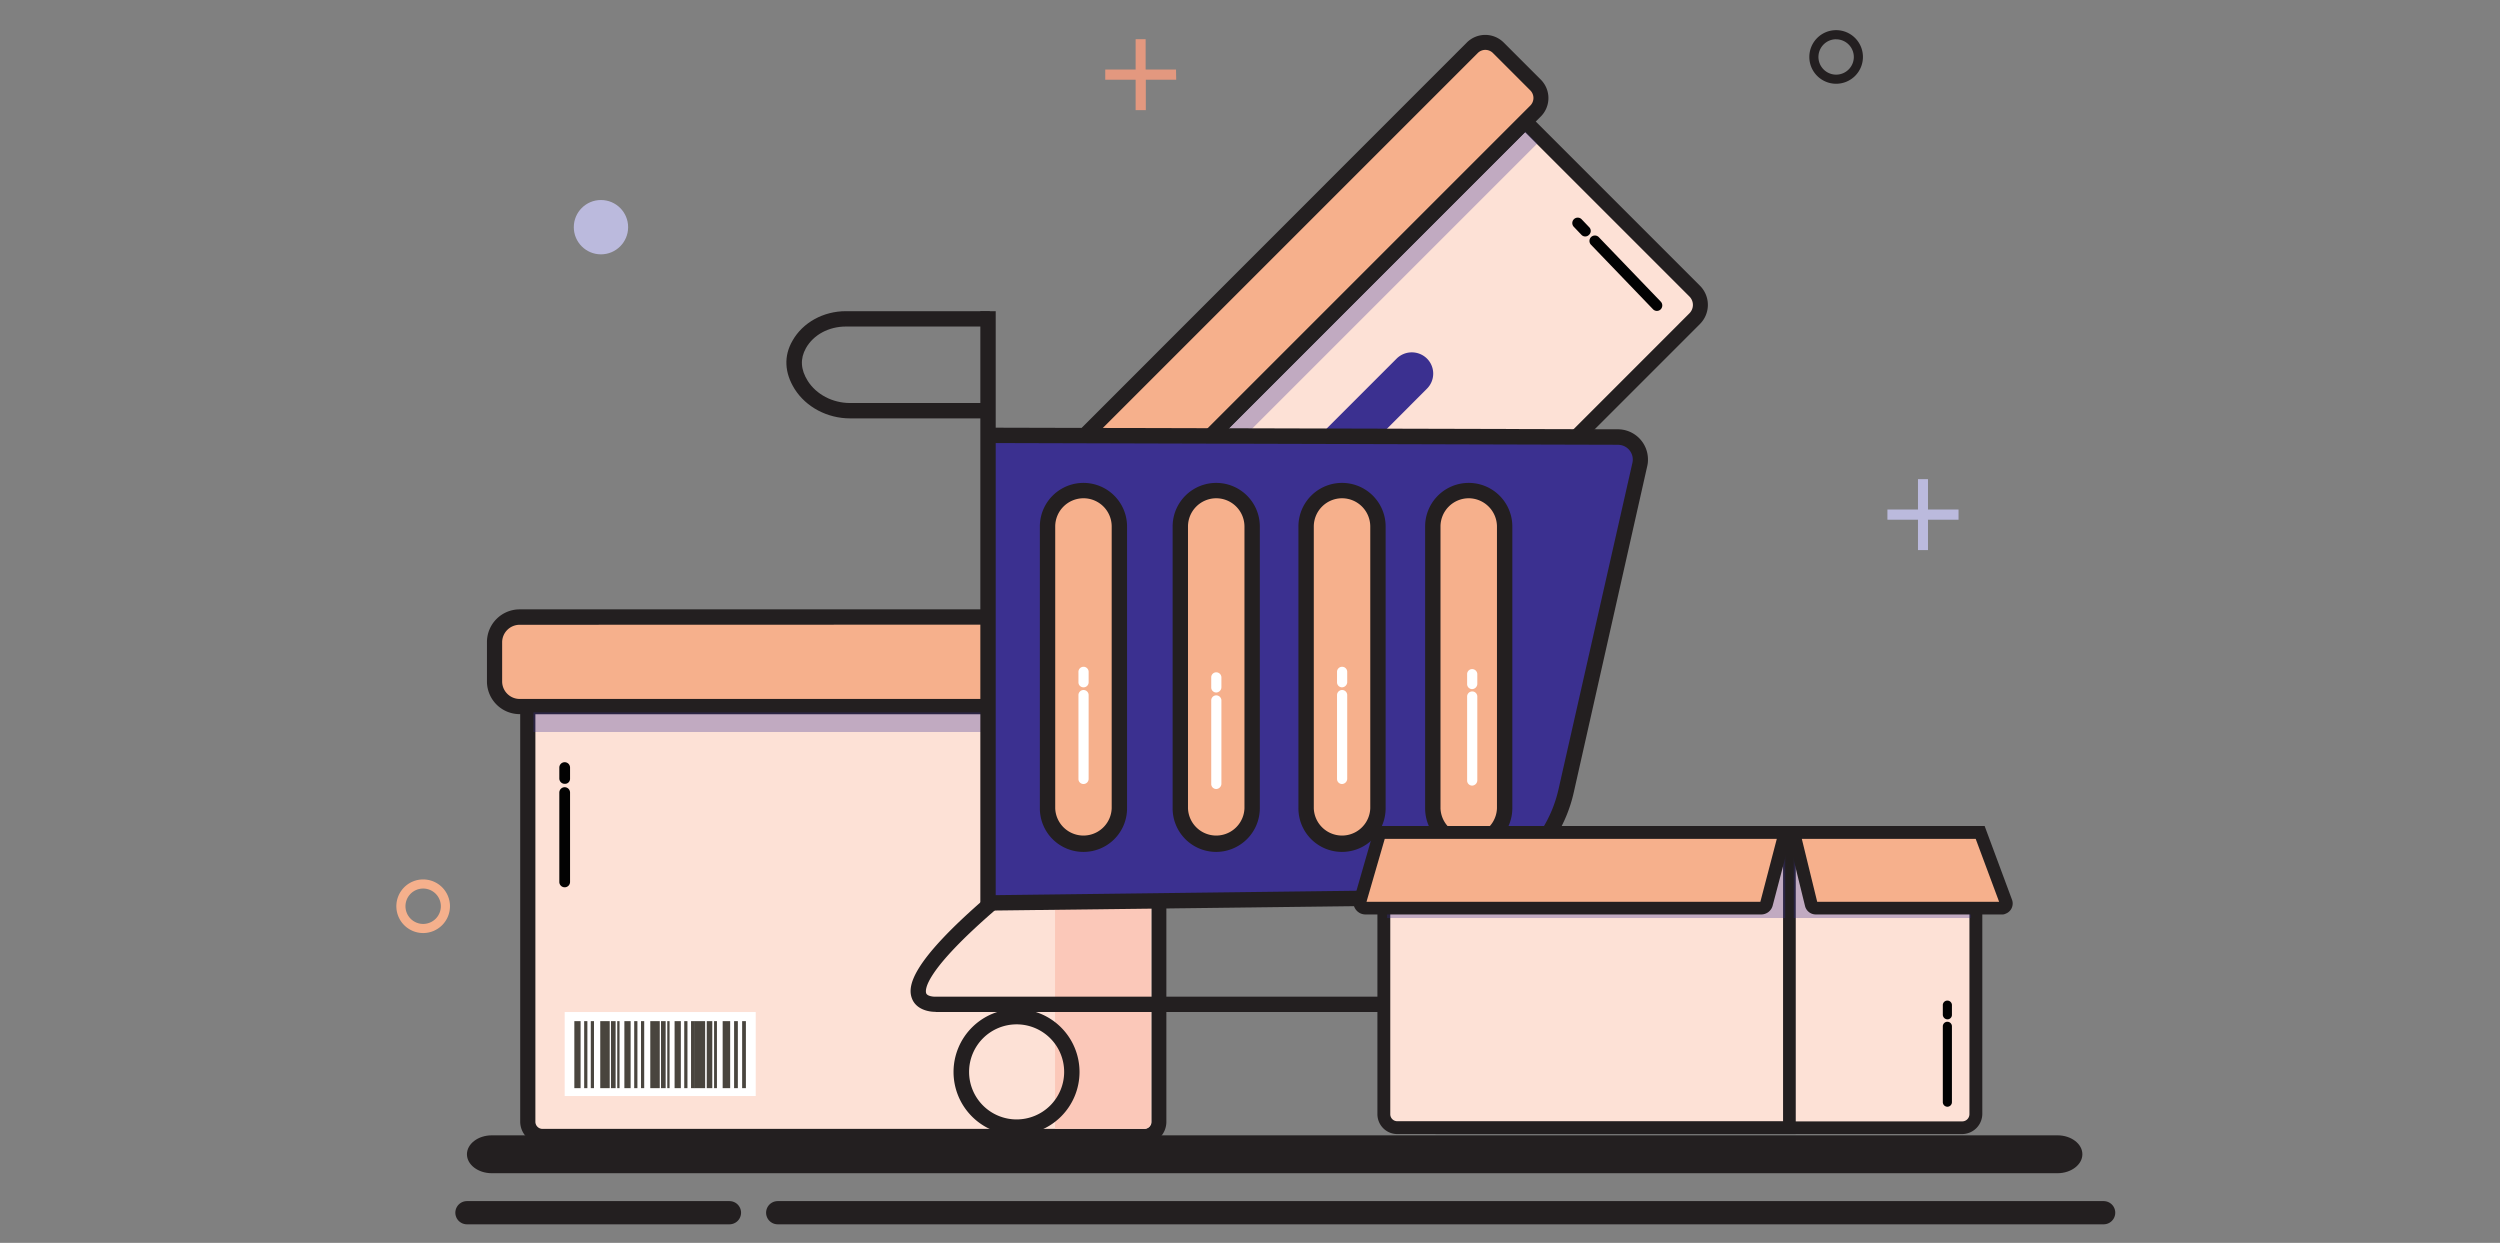 <svg id="Layer_1" data-name="Layer 1" xmlns="http://www.w3.org/2000/svg" viewBox="0 0 1399 695.5"><rect x="0" y="0" width="1399" height="695.5" fill="#808080" stroke="none"/><defs><style>.cls-1{fill:#f5b08c;}.cls-2{fill:#fde1d6;}.cls-3{fill:#231f20;}.cls-4{fill:#fbc8b9;}.cls-5{fill:#f6b08c;}.cls-6{opacity:0.31;}.cls-7{fill:#3b3090;}.cls-8{fill:#f8a17a;}.cls-9{fill:#fff;}.cls-10{fill:#49453e;}.cls-11{fill:#bbbadd;}.cls-12{fill:#e3987f;}.cls-13{fill:#020202;}.cls-14{fill:none;stroke:#231f20;stroke-linecap:round;stroke-miterlimit:10;stroke-width:13px;}</style></defs><path class="cls-1" d="M236.8,522.13a15,15,0,1,1,15-15h0A15,15,0,0,1,236.8,522.13Zm0-24.9a9.9,9.9,0,1,0,9.9,9.9h0a9.92,9.92,0,0,0-9.9-9.9Z"/><path class="cls-1" d="M1083.3,551.53a12.7,12.7,0,1,1,12.7-12.7,12.72,12.72,0,0,1-12.7,12.7Zm0-21.1a8.4,8.4,0,1,0,8.4,8.4,8.45,8.45,0,0,0-8.4-8.4Z"/><path class="cls-2" d="M648.5,395.33H295.3v232.4a8.24,8.24,0,0,0,8.2,8.2H640.3a8.24,8.24,0,0,0,8.2-8.2Z"/><path class="cls-3" d="M640.3,640.13H303.5a12.53,12.53,0,0,1-12.4-12.4V391.13H652.7v236.6A12.33,12.33,0,0,1,640.3,640.13ZM299.6,399.63v228.1a4,4,0,0,0,4,4H640.4a4,4,0,0,0,4-4V399.63Z"/><path class="cls-4" d="M644,398.63H590.4v233h50.1a3.54,3.54,0,0,0,3.5-3.5Z"/><path class="cls-5" d="M290.8,345.33H653.1a14,14,0,0,1,14,14v22a14,14,0,0,1-14,14H290.8a14,14,0,0,1-14-14v-22A13.91,13.91,0,0,1,290.8,345.33Z"/><path class="cls-3" d="M653.1,399.63H290.8a18.31,18.31,0,0,1-18.3-18.3v-22A18.31,18.31,0,0,1,290.8,341H653.2a18.31,18.31,0,0,1,18.3,18.3v22A18.46,18.46,0,0,1,653.1,399.63Zm-362.3-50a9.82,9.82,0,0,0-9.8,9.8v21.9a9.82,9.82,0,0,0,9.8,9.8H653.1a9.82,9.82,0,0,0,9.8-9.8h0v-22a9.82,9.82,0,0,0-9.8-9.8Z"/><g class="cls-6"><rect class="cls-7" x="298.5" y="398.63" width="345.5" height="11"/></g><path class="cls-8" d="M590.4,391.33h61.5a11.18,11.18,0,0,0,11.2-11.2v-19.8a11.18,11.18,0,0,0-11.2-11.2H590.4Z"/><rect class="cls-9" x="316" y="566.33" width="106.9" height="47"/><rect class="cls-10" x="321.4" y="571.43" width="3.5" height="37.5"/><rect class="cls-10" x="326.9" y="571.43" width="1.8" height="37.5"/><rect class="cls-10" x="330.6" y="571.43" width="1.8" height="37.5"/><rect class="cls-10" x="335.9" y="571.43" width="5.3" height="37.5"/><rect class="cls-10" x="341.9" y="571.43" width="2.6" height="37.5"/><rect class="cls-10" x="345.4" y="571.43" width="1.3" height="37.5"/><rect class="cls-10" x="349.4" y="571.43" width="3.5" height="37.5"/><rect class="cls-10" x="354.9" y="571.43" width="1.8" height="37.5"/><rect class="cls-10" x="358.7" y="571.43" width="1.8" height="37.5"/><rect class="cls-10" x="363.9" y="571.43" width="5.3" height="37.5"/><rect class="cls-10" x="369.9" y="571.43" width="2.6" height="37.5"/><rect class="cls-10" x="373.4" y="571.43" width="1.3" height="37.5"/><rect class="cls-10" x="377.5" y="571.43" width="3.5" height="37.5"/><rect class="cls-10" x="382.9" y="571.43" width="1.8" height="37.5"/><rect class="cls-10" x="386.7" y="571.43" width="1.8" height="37.5"/><rect class="cls-10" x="388.4" y="571.43" width="6.2" height="37.5"/><rect class="cls-10" x="395.5" y="571.43" width="3.1" height="37.5"/><rect class="cls-10" x="399.6" y="571.43" width="1.6" height="37.5"/><rect class="cls-10" x="404.4" y="571.43" width="4.2" height="37.5"/><rect class="cls-10" x="410.8" y="571.43" width="2.1" height="37.5"/><rect class="cls-10" x="415.3" y="571.43" width="2.1" height="37.5"/><path class="cls-2" d="M853.4,68,603.7,317.73l95,95a10.8,10.8,0,0,0,15.4,0l234.3-234.3a10.8,10.8,0,0,0,0-15.4Z"/><path class="cls-3" d="M706.3,420.13a14.9,14.9,0,0,1-10.7-4.5l-98-97.9L853.4,62l97.9,97.9a15.15,15.15,0,0,1,0,21.4L717,415.63A14.73,14.73,0,0,1,706.3,420.13Zm-96.6-102.4,92,92a6.64,6.64,0,0,0,9.4,0l234.3-234.4a6.64,6.64,0,0,0,0-9.4l-92-92Z"/><g class="cls-6"><rect class="cls-7" x="560.59" y="190.92" width="345.5" height="13.5" transform="translate(75.01 576.45) rotate(-45)"/></g><path class="cls-5" d="M562.4,288.23,823.9,26.73a10.26,10.26,0,0,1,14.5,0l20.9,20.9a10.26,10.26,0,0,1,0,14.5L597.8,323.63a10.26,10.26,0,0,1-14.5,0l-20.9-20.9A10.26,10.26,0,0,1,562.4,288.23Z"/><path class="cls-3" d="M590.5,330.83a14.46,14.46,0,0,1-10.2-4.2l-20.9-20.9a14.39,14.39,0,0,1,0-20.4h0L820.9,23.73a14.61,14.61,0,0,1,20.5,0l20.9,20.9a14.61,14.61,0,0,1,0,20.5L600.8,326.63A14.44,14.44,0,0,1,590.5,330.83ZM826.9,29.73,565.4,291.23a6.1,6.1,0,0,0,0,8.5h0l20.9,20.9a5.92,5.92,0,0,0,8.5,0L856.3,59.13a6,6,0,0,0,.1-8.5l-.1-.1-20.8-20.8a6,6,0,0,0-8.6,0Z"/><path class="cls-7" d="M798.5,200.63a11.89,11.89,0,0,1,0,16.9l-48.8,48.9a11.89,11.89,0,0,1-16.9,0h0a12,12,0,0,1,0-17l48.8-48.8A12.07,12.07,0,0,1,798.5,200.63Z"/><path class="cls-3" d="M523.4,566.23c-4.1,0-10.7-1.5-13-7.3-2.7-6.7-1.2-20,42.1-57.3a4.32,4.32,0,1,1,5.8,6.4l-.2.2c-41.6,35.8-40.4,45.9-39.8,47.6s4.2,2,5.4,1.9H878.8a4.3,4.3,0,1,1,.4,8.6H524Z"/><path class="cls-7" d="M552.9,174.13v331.2l249.5-3.1a76.71,76.71,0,0,0,74-59.9l41.2-182.4a12.62,12.62,0,0,0-9.5-15.1h0a12.65,12.65,0,0,0-2.8-.3l-352.5-.9"/><path class="cls-3" d="M548.6,509.63V174.13h8.6v65.2l348.1.9a16.88,16.88,0,0,1,16.9,16.9h0a15,15,0,0,1-.4,3.7l-41.1,182.5a80.77,80.77,0,0,1-78.1,63.2Zm8.6-261.7v253l245.2-3a72.13,72.13,0,0,0,69.8-56.5L913.5,259a8.26,8.26,0,0,0-6.3-9.9h0a11,11,0,0,0-1.8-.2Z"/><path class="cls-3" d="M553.9,234.13H475.7c-12.7,0-24.6-6.3-31-16.4-5.7-9.1-6.2-18.5-1.2-27.1,5.7-10.1,17.2-16.5,29.9-16.5h80.5v8.6H473.4c-9.6,0-18.2,4.6-22.4,12.1-3.3,5.9-3,11.9,1,18.3,4.8,7.6,13.9,12.4,23.7,12.4h78.2Z"/><path class="cls-3" d="M568.9,635.13a35.25,35.25,0,1,1,35.2-35.3h0A35.27,35.27,0,0,1,568.9,635.13Zm0-61.9a26.6,26.6,0,1,0,26.6,26.6h0A26.59,26.59,0,0,0,568.9,573.23Z"/><path class="cls-3" d="M836.5,634.33a35.2,35.2,0,1,1,35.2-35.2h0A35.19,35.19,0,0,1,836.5,634.33Zm0-61.8a26.6,26.6,0,1,0,26.6,26.6h0a26.59,26.59,0,0,0-26.6-26.6Z"/><path class="cls-5" d="M680.6,274.53h0a20.1,20.1,0,0,1,20.1,20.1v157.7a20.1,20.1,0,0,1-20.1,20.1h0a20.1,20.1,0,0,1-20.1-20.1V294.63A20.1,20.1,0,0,1,680.6,274.53Z"/><path class="cls-3" d="M680.6,476.73a24.37,24.37,0,0,1-24.4-24.4V294.63a24.4,24.4,0,0,1,48.8,0v157.7A24.5,24.5,0,0,1,680.6,476.73Zm0-197.9a15.83,15.83,0,0,0-15.8,15.8h0v157.7a15.81,15.81,0,0,0,31.6,0V294.63a15.83,15.83,0,0,0-15.8-15.8Z"/><path class="cls-5" d="M606.3,274.53h0a20.1,20.1,0,0,1,20.1,20.1v157.7a20.1,20.1,0,0,1-20.1,20.1h0a20.1,20.1,0,0,1-20.1-20.1V294.63A20.23,20.23,0,0,1,606.3,274.53Z"/><path class="cls-3" d="M606.3,476.73a24.37,24.37,0,0,1-24.4-24.4V294.63a24.4,24.4,0,0,1,48.8,0h0v157.7A24.37,24.37,0,0,1,606.3,476.73Zm0-197.9a15.83,15.83,0,0,0-15.8,15.8h0v157.7a15.81,15.81,0,0,0,31.6,0V294.63a15.77,15.77,0,0,0-15.8-15.8Z"/><path class="cls-5" d="M751,274.53h0a20.1,20.1,0,0,1,20.1,20.1v157.7a20.1,20.1,0,0,1-20.1,20.1h0a20.1,20.1,0,0,1-20.1-20.1V294.63A20.1,20.1,0,0,1,751,274.53Z"/><path class="cls-3" d="M751,476.73a24.37,24.37,0,0,1-24.4-24.4V294.63a24.4,24.4,0,0,1,48.8,0v157.7A24.43,24.43,0,0,1,751,476.73Zm0-197.9a15.83,15.83,0,0,0-15.8,15.8h0v157.7a15.81,15.81,0,0,0,31.6,0V294.63a15.83,15.83,0,0,0-15.8-15.8Z"/><path class="cls-5" d="M821.9,274.53h0a20.1,20.1,0,0,1,20.1,20.1v157.7a20.1,20.1,0,0,1-20.1,20.1h0a20.1,20.1,0,0,1-20.1-20.1V294.63A20.1,20.1,0,0,1,821.9,274.53Z"/><path class="cls-3" d="M821.9,476.73a24.37,24.37,0,0,1-24.4-24.4V294.63a24.4,24.4,0,0,1,48.8,0h0v157.7A24.5,24.5,0,0,1,821.9,476.73Zm0-197.9a15.83,15.83,0,0,0-15.8,15.8h0v157.7a15.81,15.81,0,0,0,31.6,0V294.63a15.9,15.9,0,0,0-15.8-15.8Z"/><path class="cls-9" d="M823.8,439.63a2.82,2.82,0,0,1-2.8-2.9v-46.8a2.85,2.85,0,0,1,5.7-.3v47.1a3,3,0,0,1-2.9,2.9Z"/><path class="cls-9" d="M823.8,385.63a2.8,2.8,0,0,1-2.8-2.8v-5.7a2.82,2.82,0,0,1,3-2.7,2.9,2.9,0,0,1,2.7,2.7v5.7a3,3,0,0,1-2.9,2.8Z"/><path class="cls-9" d="M751,438.73a2.8,2.8,0,0,1-2.8-2.8h0v-46.8a2.85,2.85,0,0,1,5.7-.3v47.1a3,3,0,0,1-2.9,2.8Z"/><path class="cls-9" d="M751,384.63a2.8,2.8,0,0,1-2.8-2.8h0v-5.7a2.85,2.85,0,0,1,5.7-.3v6a3,3,0,0,1-2.9,2.8Z"/><path class="cls-9" d="M680.6,441.53a2.82,2.82,0,0,1-2.8-2.9v-46.8a2.82,2.82,0,0,1,3-2.7,2.9,2.9,0,0,1,2.7,2.7v46.8A3,3,0,0,1,680.6,441.53Z"/><path class="cls-9" d="M680.6,387.53a2.82,2.82,0,0,1-2.8-2.9v-5.7a2.82,2.82,0,0,1,3-2.7,2.9,2.9,0,0,1,2.7,2.7v5.7A3,3,0,0,1,680.6,387.53Z"/><path class="cls-9" d="M606.3,438.73a2.8,2.8,0,0,1-2.8-2.8v-46.8a2.85,2.85,0,0,1,5.7-.3v47.1a2.88,2.88,0,0,1-2.9,2.8Z"/><path class="cls-9" d="M606.3,384.63a2.8,2.8,0,0,1-2.8-2.8v-5.7a2.85,2.85,0,0,1,5.7-.3h0v6a2.82,2.82,0,0,1-2.9,2.8Z"/><path class="cls-2" d="M1105.7,465.83H806.8V631H1098a7.7,7.7,0,0,0,7.7-7.7h0Z"/><path class="cls-3" d="M1098,634.63H803.3V462.23h306v161.1A11.35,11.35,0,0,1,1098,634.63Zm-287.6-7.1H1098a4.06,4.06,0,0,0,4.1-4.1v-154H810.4Z"/><path class="cls-2" d="M1001.4,465.83h-227v157.7a7.55,7.55,0,0,0,7.5,7.5h219.5Z"/><path class="cls-3" d="M1005,634.63H781.9a11.14,11.14,0,0,1-11.1-11.1h0V462.23h234.1v172.4ZM778,469.43v154.1a3.9,3.9,0,0,0,3.9,3.9H997.8V469.53Z"/><g class="cls-6"><polygon class="cls-7" points="999 513.73 928.8 513.73 776.2 513.73 776.2 466.13 999 466.13 999 513.73"/></g><g class="cls-6"><polygon class="cls-7" points="1102.8 513.73 1071.6 513.73 1003.8 513.73 1003.8 466.13 1102.8 466.13 1102.8 513.73"/></g><path class="cls-5" d="M772.1,465.83H999l-10.5,40a3.09,3.09,0,0,1-3,2.3H764.1a3,3,0,0,1-3.1-3,2.77,2.77,0,0,1,.1-.9Z"/><path class="cls-3" d="M985.5,511.73H764.1a6.7,6.7,0,0,1-6.7-6.7,5.66,5.66,0,0,1,.3-1.8l11.8-41h234.2L992,506.73A6.61,6.61,0,0,1,985.5,511.73Zm-220.8-7.1H985.1l9.2-35.2H774.9Z"/><path class="cls-5" d="M1120.1,508.13h-104a2.56,2.56,0,0,1-2.5-2l-9.9-40.4H1108l14.5,38.9a2.51,2.51,0,0,1-1.5,3.3h0C1120.8,508.13,1120.5,508.13,1120.1,508.13Z"/><path class="cls-3" d="M1120.1,511.73h-104a6.19,6.19,0,0,1-6-4.7l-11-44.8h111.5l15.3,41.2a6.1,6.1,0,0,1-3.6,7.9,4.13,4.13,0,0,1-2.2.4Zm-103.2-7.1h101.8l-13.1-35.2h-97.3Z"/><polygon class="cls-11" points="1096 290.83 1078.9 290.83 1078.9 307.83 1073.3 307.83 1073.3 290.83 1056.2 290.83 1056.2 285.13 1073.3 285.13 1073.3 268.13 1078.9 268.13 1078.9 285.13 1096 285.13 1096 290.83"/><path class="cls-3" d="M1027.5,46.87a15,15,0,1,1,15-15h0A15,15,0,0,1,1027.5,46.87Zm0-24.9a9.9,9.9,0,1,0,9.9,9.9h0A9.92,9.92,0,0,0,1027.5,22Z"/><path class="cls-12" d="M658.2,44.63h-17v17h-5.7v-17h-17v-5.7h17v-17h5.6v17h17Z"/><circle class="cls-11" cx="336.3" cy="127.13" r="15.2"/><path class="cls-13" d="M316,496.53a3,3,0,0,1-3-3v-50a3,3,0,0,1,6,0h0v50a3,3,0,0,1-3,3Z"/><path class="cls-13" d="M316,438.63a3,3,0,0,1-3-3v-6.1a3,3,0,0,1,6,0v6.1a2.83,2.83,0,0,1-3,3Z"/><path class="cls-13" d="M1089.8,619.33a2.58,2.58,0,0,1-2.6-2.6h0v-42.4a2.55,2.55,0,0,1,5.1,0v42.4a2.56,2.56,0,0,1-2.5,2.6Z"/><path class="cls-13" d="M1089.8,570.43a2.65,2.65,0,0,1-2.6-2.6v-5.2a2.55,2.55,0,1,1,5.1-.3h0v5.5a2.5,2.5,0,0,1-2.5,2.6Z"/><path class="cls-13" d="M929.3,173.13a3,3,0,0,1-4.3-.1l-34.7-36.1a3,3,0,0,1,4.4-4.2h0l34.7,36.1a3.11,3.11,0,0,1-.1,4.3Z"/><path class="cls-13" d="M889.2,131.43a2.9,2.9,0,0,1-4.2,0l-.1-.1-4.2-4.4a3,3,0,1,1,4.4-4.2l4.2,4.4a2.94,2.94,0,0,1-.1,4.3Z"/><path class="cls-3" d="M1151.4,656.53H275.2c-7.7,0-13.9-4.8-13.9-10.6s6.2-10.6,13.9-10.6h876.2c7.7,0,13.9,4.8,13.9,10.6S1159,656.53,1151.4,656.53Z"/><line class="cls-14" x1="408.2" y1="678.63" x2="261.3" y2="678.63"/><line class="cls-14" x1="435.2" y1="678.63" x2="1177.2" y2="678.63"/></svg>